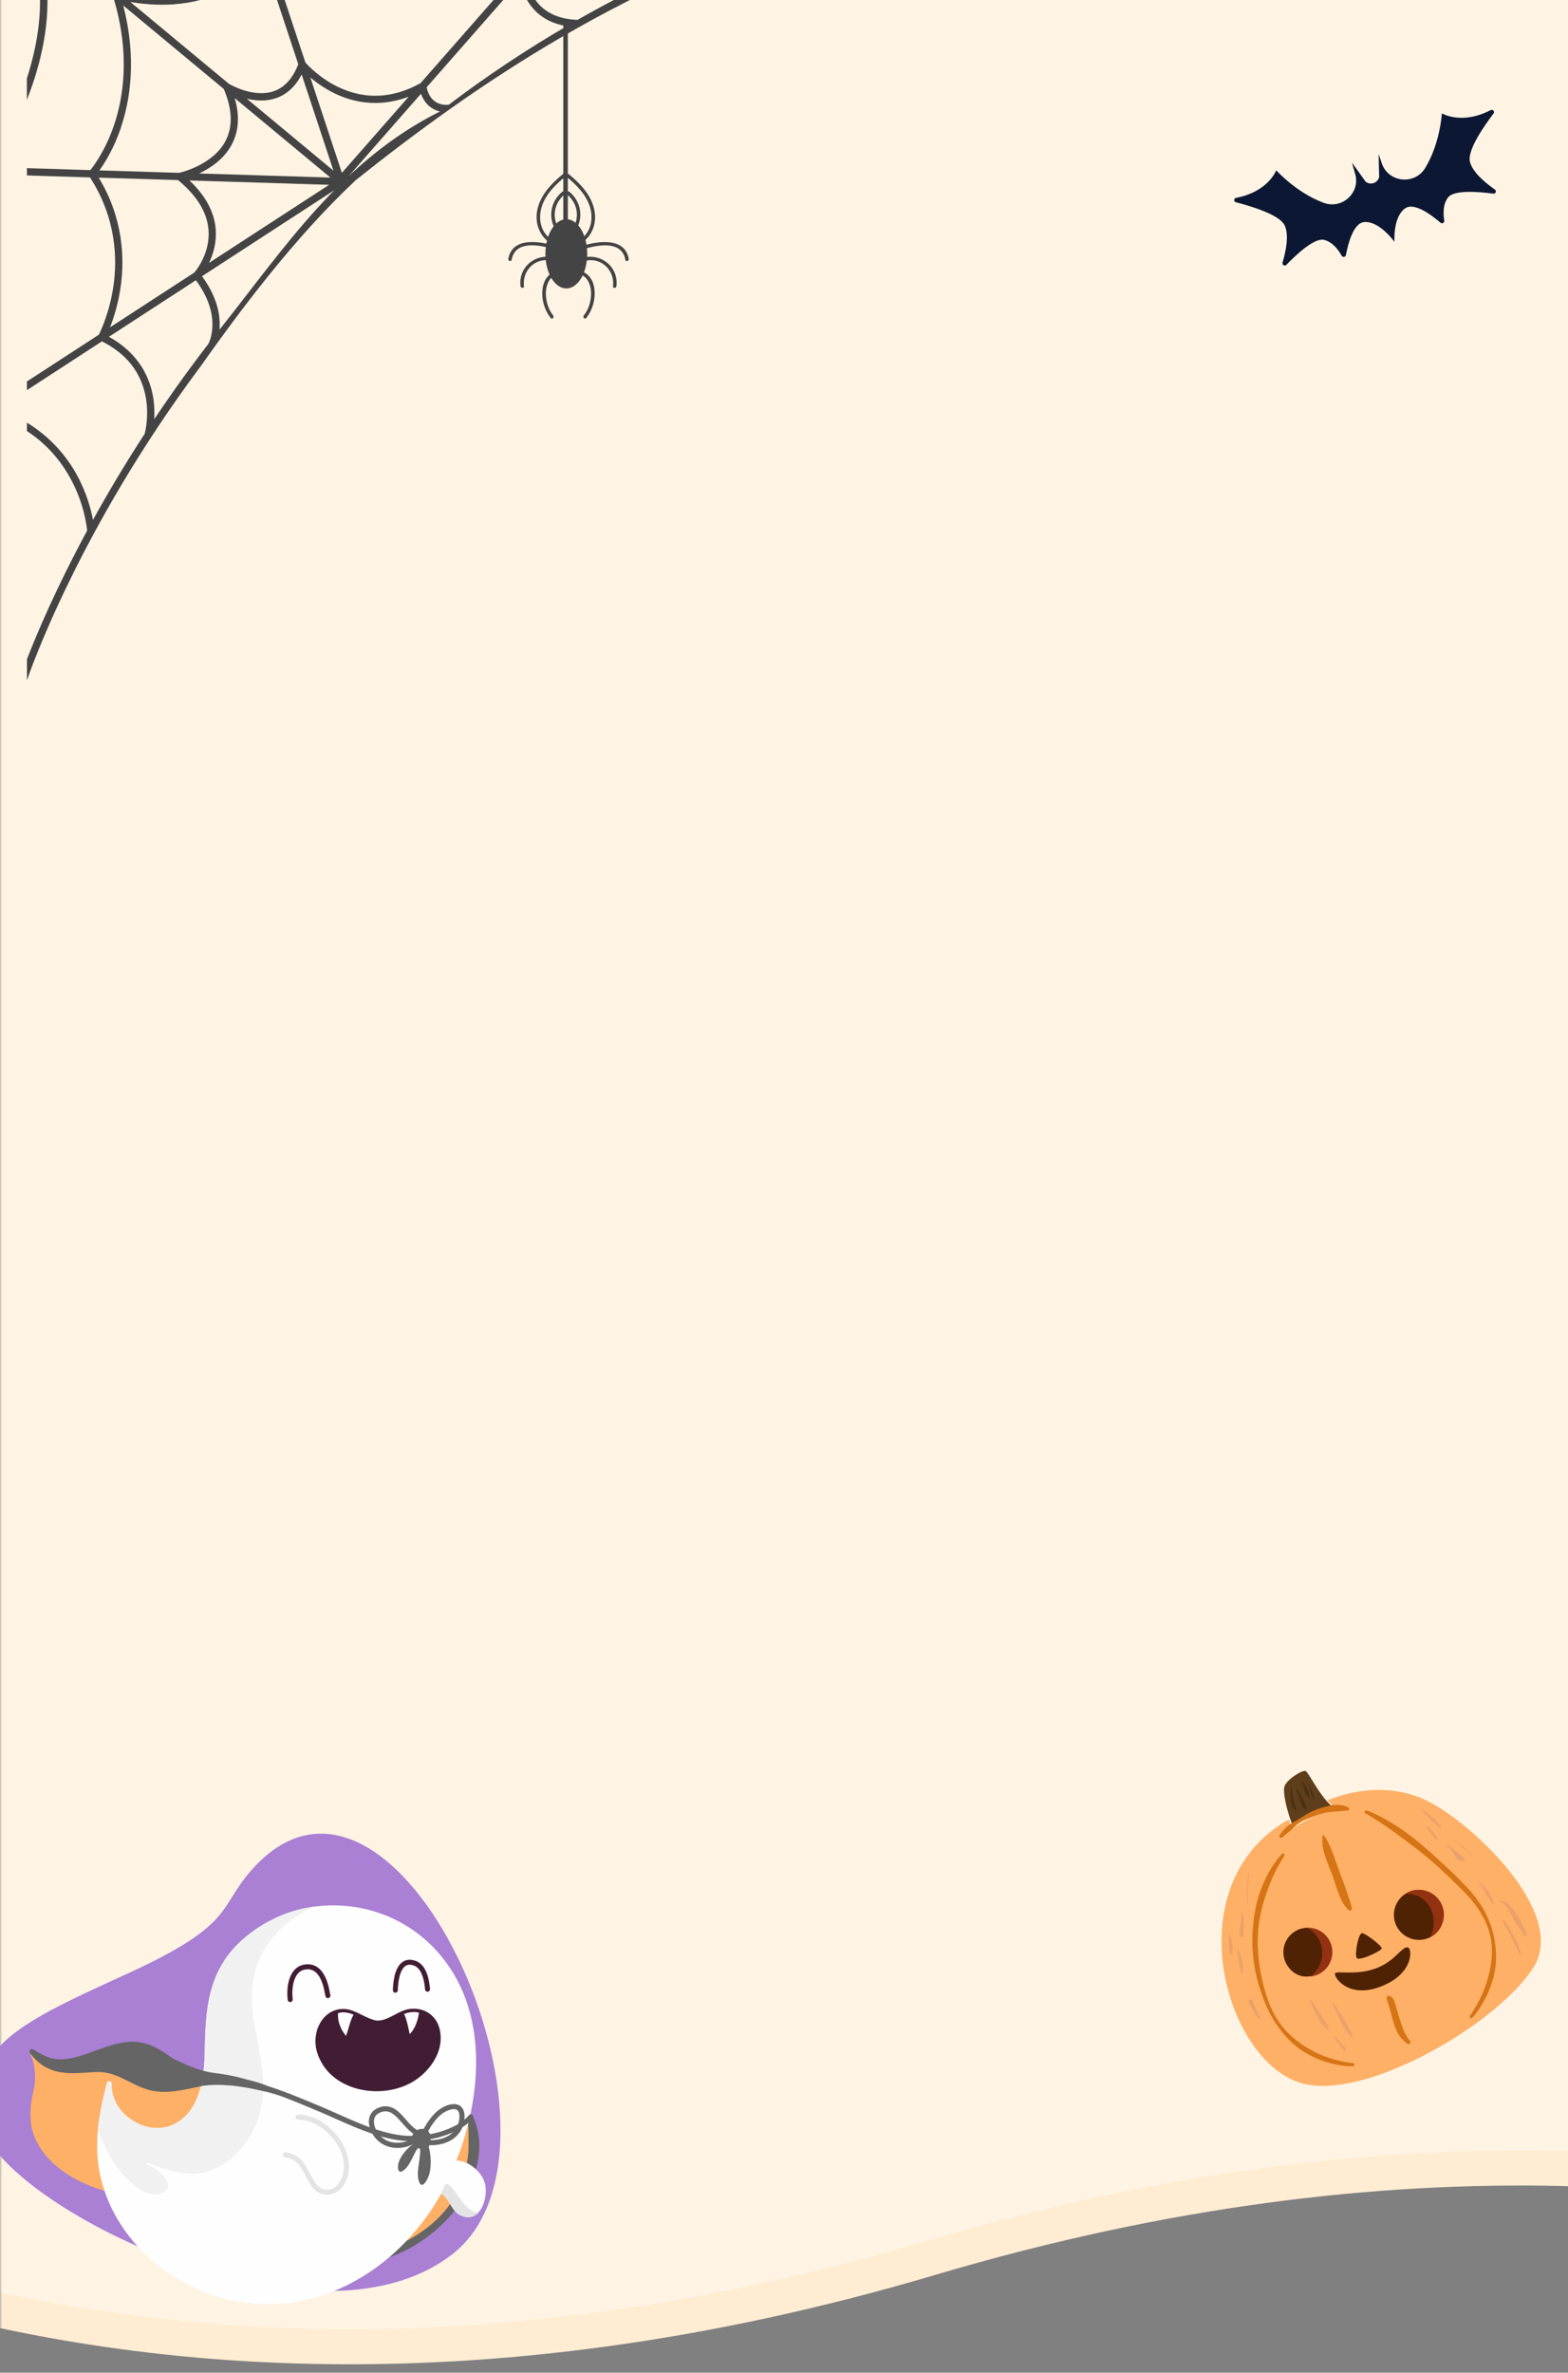 <svg width="357" height="540" viewBox="0 0 357 540" fill="none" xmlns="http://www.w3.org/2000/svg">
<rect x="0" y="0" width="357" height="540" fill="#808080" stroke="none"/>
<g clip-path="url(#clip0_301_1313)">
<g clip-path="url(#clip1_301_1313)">
<mask id="mask0_301_1313" style="mask-type:alpha" maskUnits="userSpaceOnUse" x="0" y="-30" width="414" height="644">
<rect y="-30" width="414" height="644" fill="#D9D9D9"/>
</mask>
<g mask="url(#mask0_301_1313)">
<path d="M542 550.815C538.244 548.068 532.907 544.398 526.031 540.237C511.246 531.289 489.333 520.063 460.703 510.844C403.4 492.392 319.325 482.03 211.863 513.89C106.052 545.261 23.626 535.056 -32.255 517.133C-60.216 508.165 -81.565 497.252 -95.894 488.607C-103.057 484.285 -108.464 480.531 -112.062 477.873C-113.798 476.591 -115.113 475.564 -116 474.851V-26H542V550.815Z" fill="#FFF4E4" stroke="#FEEDD3" stroke-width="8"/>
</g>
<g clip-path="url(#clip2_301_1313)">
<path d="M56.833 426.096C49.762 434.38 53.138 438.148 29.061 449.154C4.98 460.166 -8.45 466.016 -4.106 483.66C0.383 501.893 71.611 537.852 103.204 512.863C134.797 487.874 89.874 387.38 56.833 426.096Z" fill="#A980D3"/>
<path d="M46.568 472.753C46.271 472.638 45.952 472.538 45.587 472.452C44.861 472.274 44.093 472.223 43.358 472.169L43.016 472.148C42.607 472.116 42.204 472.087 41.8 472.042C41.336 471.989 40.873 471.889 40.427 471.788C39.474 471.577 38.54 471.319 37.818 471.11C37.304 470.959 36.79 470.807 36.278 470.648C34.725 470.181 33.124 469.695 31.506 469.354C30.578 469.162 29.585 469.015 28.567 468.931C27.772 468.869 26.906 468.844 25.858 468.859C24.321 468.884 22.767 469.013 21.261 469.145C19.433 469.303 17.542 469.461 15.677 469.429C14.888 469.41 14.116 469.349 13.367 469.25C12.565 469.145 11.756 468.975 10.945 468.748C10.482 468.608 10.031 468.457 9.602 468.291C9.485 468.245 9.367 468.2 9.25 468.154C9.104 468.098 8.941 468.13 8.83 468.23C8.572 467.748 8.25 467.265 7.869 466.791C7.82 466.733 7.766 466.688 7.697 466.661C7.572 466.613 7.43 466.629 7.328 466.709C7.247 466.773 7.193 466.872 7.176 466.976C7.16 467.081 7.185 467.179 7.252 467.253C7.596 467.68 7.881 468.093 8.124 468.513C8.124 468.513 8.143 468.545 8.15 468.547L8.173 468.572C8.451 469.126 8.678 469.691 8.82 470.247C8.978 470.905 9.042 471.582 9.032 472.326C8.969 473.781 8.594 475.179 8.185 476.604L8.089 476.933C7.706 478.288 7.308 479.685 7.138 481.107C7.046 481.899 7.031 482.696 7.107 483.465C7.181 484.218 7.361 485.004 7.645 485.79C7.993 486.761 8.472 487.742 9.071 488.698C10.166 490.451 11.69 492.101 13.602 493.59C15.382 494.972 17.465 496.186 19.812 497.191C20.152 497.339 20.495 497.48 20.841 497.614C22.784 498.368 24.862 498.959 27.021 499.382C29.488 499.854 32.02 500.072 34.538 500.022C37.025 499.968 39.425 499.626 41.675 498.995C43.943 498.355 45.987 497.413 47.74 496.176C48.606 495.565 49.425 494.848 50.165 494.045C50.876 493.279 51.513 492.396 52.058 491.422C52.58 490.487 53.011 489.437 53.333 488.297C53.486 487.759 53.611 487.171 53.716 486.552C53.836 485.811 53.899 485.135 53.909 484.494C54.002 480.131 51.639 475.802 48.025 473.716C48.016 473.617 47.961 473.532 47.886 473.479C47.554 473.247 47.202 473.047 46.83 472.879C46.733 472.841 46.646 472.799 46.556 472.764" fill="#FFB067"/>
<path d="M7.221 466.636C7.125 466.638 7.029 466.68 6.962 466.75C6.892 466.827 6.855 466.923 6.855 467.027C6.861 467.133 6.912 467.208 6.969 467.286C6.991 467.31 7.014 467.335 7.029 467.357L7.036 467.359C7.036 467.359 7.074 467.406 7.089 467.428C7.078 467.416 7.067 467.403 7.055 467.391C7.346 467.75 7.585 468.137 7.788 468.558C8.017 469.076 8.174 469.615 8.269 470.169C8.413 471.092 8.394 472.023 8.311 472.954L8.318 472.853C8.121 474.901 7.579 476.894 7.239 478.918C7.083 479.876 6.98 480.839 7.025 481.811C7.054 482.474 7.156 483.134 7.32 483.779C7.482 484.406 7.742 485.008 8.101 485.538C8.217 485.71 8.44 485.772 8.626 485.662C8.796 485.552 8.856 485.313 8.747 485.144C8.605 484.937 8.481 484.722 8.373 484.489C8.381 484.509 8.389 484.528 8.398 484.547C8.385 484.518 8.377 484.499 8.364 484.47C8.364 484.47 8.364 484.47 8.36 484.461C8.147 483.964 8.002 483.455 7.906 482.924C7.763 482.041 7.742 481.15 7.815 480.264C7.933 479.14 8.162 478.035 8.392 476.931C8.638 475.722 8.888 474.522 9.03 473.296C9.095 472.717 9.133 472.127 9.135 471.547C9.136 470.95 9.075 470.37 8.969 469.78C8.868 469.24 8.699 468.712 8.462 468.215C8.211 467.672 7.883 467.187 7.493 466.733C7.467 466.699 7.421 466.674 7.38 466.657C7.324 466.636 7.271 466.631 7.214 466.633M8.257 470.077C8.257 470.077 8.266 470.136 8.272 470.162C8.266 470.136 8.261 470.11 8.257 470.077ZM7.895 482.848C7.895 482.848 7.901 482.874 7.898 482.881C7.901 482.874 7.892 482.855 7.895 482.848ZM8.367 484.463C8.367 484.463 8.371 484.473 8.375 484.482L8.367 484.463ZM7.062 467.394C7.062 467.394 7.047 467.372 7.04 467.369C7.054 467.374 7.055 467.391 7.067 467.403" fill="#FFB067"/>
<path d="M8.306 468.536C8.105 468.602 7.992 468.812 8.057 469.013C8.337 469.893 8.609 470.77 8.788 471.683C8.891 472.279 8.937 472.878 8.904 473.478C8.889 473.679 9.109 473.852 9.297 473.837C9.394 473.835 9.49 473.793 9.559 473.716C9.638 473.635 9.656 473.547 9.664 473.446C9.746 471.839 9.261 470.299 8.789 468.787C8.755 468.671 8.667 468.589 8.557 468.546C8.481 468.516 8.396 468.508 8.313 468.539" fill="#FFB067"/>
<path d="M6.908 466.642C6.824 466.696 6.758 466.783 6.737 466.878C6.714 466.98 6.742 467.071 6.785 467.167C6.887 467.373 6.99 467.58 7.09 467.794C7.65 469.038 8.048 470.33 8.294 471.666C8.395 472.246 8.456 472.827 8.498 473.416C8.514 473.621 8.687 473.791 8.892 473.775C9.094 473.766 9.267 473.587 9.251 473.382C9.108 471.083 8.482 468.819 7.424 466.77C7.387 466.7 7.326 466.653 7.25 466.623C7.139 466.58 7 466.59 6.896 466.653" fill="#FFB067"/>
<path d="M7.292 466.822C7.19 466.799 7.088 466.815 7.003 466.869C6.918 466.924 6.856 467.003 6.832 467.105C6.808 467.208 6.837 467.298 6.879 467.394C6.909 467.461 6.941 467.522 6.971 467.589C6.962 467.57 6.954 467.55 6.945 467.531C7.333 468.398 7.611 469.301 7.789 470.237C8.116 472.186 7.985 474.164 7.816 476.119C7.811 476.213 7.872 476.323 7.937 476.381C8.013 476.45 8.11 476.488 8.214 476.488C8.31 476.486 8.406 476.443 8.473 476.374C8.552 476.293 8.57 476.205 8.58 476.097C8.721 474.544 8.828 472.995 8.706 471.444C8.65 470.706 8.535 469.977 8.358 469.264C8.168 468.483 7.877 467.734 7.529 467.01C7.493 466.94 7.418 466.887 7.349 466.86C7.328 466.852 7.314 466.847 7.293 466.839M7.789 470.197C7.789 470.197 7.795 470.223 7.792 470.23C7.795 470.223 7.786 470.204 7.789 470.197ZM6.995 467.63C6.995 467.63 6.986 467.611 6.982 467.601C6.986 467.611 6.99 467.62 6.995 467.63Z" fill="#FFB067"/>
<path d="M8.35 470.741C8.253 470.743 8.157 470.786 8.088 470.862C8.021 470.932 7.971 471.04 7.981 471.139C8.097 471.884 8.094 472.631 8.032 473.386L8.039 473.286C7.929 474.452 7.667 475.6 7.428 476.748C7.195 477.883 7.004 479.034 7.013 480.199C7.013 480.406 7.204 480.568 7.407 480.559C7.619 480.545 7.775 480.367 7.769 480.158C7.77 479.785 7.786 479.417 7.82 479.04L7.813 479.141C8.074 476.458 9.15 473.828 8.734 471.105C8.718 471.003 8.696 470.915 8.62 470.846C8.586 470.809 8.54 470.783 8.492 470.764C8.444 470.746 8.392 470.734 8.343 470.738" fill="#FFB067"/>
<path d="M7.838 477.949C7.736 477.926 7.634 477.942 7.549 477.996C7.462 478.058 7.416 478.136 7.378 478.232C6.908 479.649 6.818 481.174 7.069 482.639C7.085 482.741 7.11 482.822 7.184 482.899C7.26 482.968 7.364 483.008 7.46 483.006C7.557 483.003 7.655 482.954 7.722 482.885C7.789 482.815 7.841 482.7 7.829 482.608C7.696 481.824 7.661 481.031 7.723 480.236L7.716 480.336C7.78 479.677 7.91 479.035 8.124 478.402C8.186 478.22 8.055 478.025 7.889 477.961C7.875 477.956 7.861 477.95 7.847 477.945" fill="#FFB067"/>
<path d="M7.764 478.613C7.559 478.565 7.365 478.697 7.311 478.898C6.799 480.752 6.956 482.707 7.324 484.568C7.343 484.663 7.43 484.744 7.508 484.79C7.599 484.842 7.707 484.852 7.8 484.816C7.891 484.788 7.971 484.724 8.023 484.632C8.077 484.534 8.072 484.444 8.049 484.34C8.018 484.193 7.995 484.048 7.968 483.911C7.968 483.911 7.971 483.904 7.967 483.894C7.961 483.868 7.955 483.842 7.949 483.816C7.947 483.823 7.958 483.835 7.953 483.849C7.77 482.72 7.679 481.579 7.786 480.443C7.841 479.971 7.922 479.517 8.049 479.066C8.096 478.885 7.988 478.692 7.815 478.624C7.801 478.619 7.78 478.611 7.766 478.606M7.967 483.894C7.967 483.894 7.967 483.894 7.964 483.901C7.963 483.885 7.954 483.866 7.953 483.849C7.954 483.866 7.956 483.882 7.96 483.892" fill="#FFB067"/>
<path d="M7.725 480.332C7.514 480.282 7.334 480.419 7.272 480.618C6.918 481.777 6.99 483.007 7.28 484.169C7.329 484.371 7.565 484.479 7.749 484.415C7.956 484.352 8.047 484.14 7.998 483.938C7.95 483.753 7.912 483.563 7.875 483.373C7.79 482.832 7.765 482.281 7.803 481.731C7.843 481.404 7.907 481.095 8.004 480.782C8.057 480.604 7.935 480.406 7.769 480.341C7.756 480.336 7.742 480.331 7.721 480.322M7.864 483.298C7.864 483.298 7.871 483.34 7.877 483.366C7.871 483.34 7.87 483.324 7.864 483.298ZM7.877 483.366C7.877 483.366 7.879 483.383 7.883 483.393C7.886 483.386 7.881 483.376 7.877 483.366Z" fill="#FFB067"/>
<path d="M107.443 481.459C107.346 481.421 107.242 481.421 107.146 481.463C107.002 481.527 106.916 481.668 106.92 481.821C106.896 481.843 106.882 481.878 106.869 481.913C106.56 482.668 106.189 483.439 105.777 484.194C104.044 487.269 101.627 489.952 99.267 492.386C98.711 492.958 98.2 493.476 97.686 494C95.363 496.361 92.96 498.803 90.998 501.543C89.956 503 89.109 504.485 88.49 505.94C88.172 506.676 87.916 507.42 87.718 508.155C87.485 509.003 87.366 509.76 87.336 510.473C87.316 510.998 87.365 511.486 87.468 511.94C87.571 512.37 87.74 512.777 87.973 513.138L87.571 513.253L87.5 513.273C86.65 513.516 85.759 513.72 84.868 513.883C84.662 513.923 84.514 514.12 84.546 514.323C84.566 514.458 84.663 514.576 84.795 514.627C84.857 514.651 84.925 514.661 84.993 514.648C86.946 514.291 88.874 513.71 90.729 512.926C92.45 512.201 94.201 511.234 95.937 510.061C97.507 509.007 99.084 507.733 100.623 506.285C101.851 505.13 102.998 503.833 104.036 502.43C105.073 501.026 105.993 499.497 106.777 497.884C107.565 496.264 108.169 494.581 108.57 492.891C108.771 492.046 108.925 491.175 109.021 490.313C109.105 489.502 109.138 488.656 109.111 487.722C109.058 485.992 108.713 484.275 108.093 482.634C107.968 482.299 107.824 481.973 107.673 481.644C107.631 481.548 107.554 481.478 107.457 481.441" fill="#656565"/>
<path d="M105.754 484.193C104.033 487.257 101.606 489.944 99.251 492.387C98.81 492.845 98.393 493.264 97.986 493.679L97.672 493.995C95.339 496.36 92.946 498.797 90.982 501.544C89.934 503.015 89.09 504.494 88.463 505.946C88.152 506.668 87.895 507.412 87.689 508.167C87.462 509.042 87.336 509.796 87.314 510.488C87.298 511.023 87.345 511.518 87.453 511.958C87.47 512.036 87.49 512.108 87.51 512.179C89.897 511.338 92.209 510.278 94.379 508.971C95.419 508.34 96.434 507.652 97.395 506.895C98.355 506.145 99.265 505.337 100.112 504.464C100.112 504.464 100.11 504.471 100.1 504.475C100.817 503.735 101.493 502.955 102.108 502.128C102.726 501.293 103.287 500.421 103.791 499.511C104.255 498.664 104.662 497.78 105.003 496.878C105.419 495.806 105.756 494.711 106.031 493.593C106.028 493.6 106.023 493.613 106.02 493.62C106.405 492.012 106.637 490.367 106.682 488.714C106.692 488.296 106.696 487.876 106.684 487.457C106.675 487.152 106.673 486.849 106.671 486.546C106.674 485.942 106.694 485.337 106.674 484.733C106.669 484.747 106.677 484.766 106.679 484.782C106.657 484.122 106.601 483.464 106.447 482.815C106.234 483.282 106.001 483.74 105.749 484.183" fill="#FFB067"/>
<path d="M87.458 435.792C84.166 434.516 80.68 433.8 77.089 433.665C72.715 433.496 68.247 434.269 64.159 435.906C62.133 436.719 60.135 437.79 58.219 439.1C55.955 440.649 54 442.428 52.398 444.385C51.532 445.449 50.757 446.628 50.019 447.997C49.391 449.185 48.858 450.458 48.394 451.901C47.636 454.265 47.156 456.919 46.889 460.252C46.77 461.709 46.715 463.184 46.684 464.166C46.663 464.755 46.655 465.348 46.641 465.94L46.635 466.12L46.634 466.287L46.624 466.681C46.612 467.122 46.603 467.556 46.584 467.994C46.487 470.582 46.224 472.779 45.765 474.701C45.373 476.307 44.863 477.685 44.202 478.916C43.68 479.852 43.074 480.698 42.388 481.419C41.715 482.089 41.07 482.602 40.349 483.047C39.974 483.275 39.625 483.458 39.279 483.61C38.941 483.765 38.575 483.886 38.278 483.978C37.589 484.172 36.861 484.287 36.098 484.326C35.179 484.336 34.331 484.245 33.502 484.043C33.059 483.935 32.606 483.791 32.149 483.614C31.665 483.426 31.206 483.216 30.794 482.985C29.932 482.5 29.127 481.909 28.404 481.231C27.738 480.567 27.158 479.848 26.683 479.083C26.277 478.385 25.964 477.675 25.733 476.917C25.537 476.213 25.423 475.5 25.391 474.804C25.38 474.585 25.383 474.371 25.394 474.16C25.403 473.973 25.303 473.799 25.137 473.735C25.102 473.721 25.075 473.71 25.025 473.715C24.998 473.704 24.955 473.712 24.905 473.716C24.816 473.682 24.709 473.688 24.616 473.724C24.53 473.762 24.425 473.848 24.394 473.948C23.772 476.332 22.998 479.476 22.536 482.678C22.096 485.762 22.003 488.709 22.252 491.431C22.67 495.913 24.127 500.464 26.474 504.588C28.69 508.495 31.681 512.025 35.359 515.075C38.735 517.879 42.558 520.125 46.721 521.74C46.949 521.828 47.177 521.917 47.415 522.001C51.815 523.62 56.436 524.425 61.138 524.403C63.353 524.395 65.603 524.193 67.844 523.79C69.945 523.419 72.11 522.842 74.274 522.082C78.335 520.658 82.291 518.54 86.033 515.783C89.576 513.171 92.836 509.996 95.722 506.35C97.092 504.622 98.4 502.726 99.615 500.699C99.897 500.22 100.181 499.733 100.454 499.235C100.738 499.424 101.003 499.623 101.241 499.85C101.677 500.306 102.019 500.82 102.291 501.268L102.449 501.536L102.504 501.621L102.552 501.703C102.777 502.085 103.017 502.472 103.298 502.835C103.72 503.389 104.206 503.816 104.753 504.108C104.9 504.181 105.047 504.254 105.199 504.313C105.69 504.503 106.195 504.596 106.689 504.572C106.955 504.564 107.227 504.519 107.509 504.429C107.762 504.352 108.016 504.228 108.293 504.049C108.717 503.776 109.111 503.355 109.475 502.805C109.788 502.305 110.051 501.731 110.239 501.08C110.612 499.832 110.7 498.538 110.497 497.338C110.384 496.665 110.114 495.988 109.705 495.32C109.23 494.555 108.608 493.86 107.841 493.253C107.254 492.778 106.602 492.406 105.911 492.138C105.731 492.068 105.541 492.003 105.356 491.947C104.886 491.804 104.399 491.727 103.912 491.713C105.091 488.773 106.072 485.629 106.831 482.399C107.871 477.973 108.399 473.556 108.402 469.261C108.398 467.056 108.249 464.874 107.953 462.786C107.661 460.708 107.19 458.6 106.545 456.528C105.234 452.32 103.179 448.508 100.449 445.19C99.041 443.466 97.401 441.868 95.59 440.425C93.868 439.058 91.942 437.849 89.871 436.831C89.026 436.424 88.213 436.061 87.445 435.763" fill="#FEFEFE"/>
<path d="M64.157 435.89C62.122 436.707 60.121 437.785 58.215 439.09C55.954 440.632 53.999 442.412 52.391 444.382C51.531 445.432 50.752 446.618 50.009 448.001C49.369 449.201 48.843 450.476 48.384 451.905C47.627 454.269 47.146 456.923 46.887 460.259C46.767 461.716 46.712 463.191 46.681 464.173C46.66 464.762 46.653 465.355 46.638 465.946L46.632 466.127L46.631 466.294L46.621 466.688C46.612 467.122 46.6 467.563 46.581 468.001C46.485 470.589 46.217 472.776 45.763 474.708C45.373 476.307 44.86 477.692 44.2 478.923C43.69 479.847 43.079 480.684 42.388 481.419C41.705 482.093 41.061 482.607 40.352 483.04C39.958 483.277 39.608 483.46 39.282 483.603C39.001 483.733 38.669 483.851 38.28 483.971C37.592 484.165 36.854 484.285 36.101 484.319C35.182 484.329 34.337 484.231 33.515 484.032C33.085 483.929 32.632 483.785 32.155 483.6C31.643 483.402 31.19 483.194 30.806 482.974C29.956 482.501 29.151 481.91 28.413 481.226C27.748 480.563 27.167 479.844 26.699 479.082C26.294 478.384 25.98 477.674 25.749 476.916C25.557 476.221 25.441 475.515 25.407 474.802C25.397 474.583 25.4 474.37 25.41 474.159C25.418 473.955 25.308 473.785 25.142 473.721C25.108 473.707 25.078 473.704 25.021 473.706C24.993 473.695 24.953 473.695 24.901 473.707C24.811 473.672 24.705 473.679 24.609 473.721C24.523 473.759 24.418 473.846 24.382 473.959C23.76 476.343 22.983 479.495 22.524 482.69C22.44 483.294 22.367 483.894 22.303 484.49C22.639 485.551 23.014 486.595 23.453 487.617C23.981 488.84 24.582 490.019 25.269 491.161C26.381 492.992 27.704 494.707 29.248 496.205L29.212 496.175C30.139 497.067 31.142 497.886 32.264 498.52L32.25 498.514C32.25 498.514 32.278 498.525 32.292 498.531C32.292 498.531 32.278 498.525 32.271 498.523C32.285 498.528 32.292 498.531 32.299 498.533C32.594 498.695 32.888 498.841 33.196 498.969C33.5 499.087 33.81 499.191 34.125 499.281C34.364 499.342 34.608 499.389 34.854 499.413C35.062 499.43 35.273 499.44 35.482 499.434C35.651 499.428 35.816 499.412 35.98 499.38C36.151 499.351 36.324 499.314 36.495 499.262C36.81 499.169 37.121 499.043 37.406 498.883C37.573 498.781 37.726 498.673 37.867 498.536C37.867 498.536 37.864 498.543 37.854 498.548C37.961 498.438 38.053 498.322 38.12 498.189C38.165 498.095 38.2 498.005 38.23 497.906C38.261 497.766 38.272 497.635 38.279 497.495C38.268 497.316 38.235 497.136 38.191 496.96C38.191 496.96 38.191 496.96 38.194 496.953C38.194 496.953 38.19 496.943 38.186 496.934C38.186 496.934 38.186 496.934 38.193 496.936C38.193 496.936 38.188 496.927 38.184 496.917C38.087 496.633 37.959 496.369 37.812 496.113C37.474 495.568 37.049 495.085 36.594 494.638L36.63 494.668C35.948 494.006 35.18 493.421 34.347 492.963C34.347 492.963 34.334 492.958 34.327 492.955C34.13 492.847 33.928 492.753 33.714 492.67L33.568 492.613C33.471 492.576 33.421 492.461 33.458 492.364C33.496 492.267 33.611 492.216 33.708 492.254L33.881 492.321C35.741 493.042 37.609 493.743 39.557 494.219C39.543 494.214 39.522 494.206 39.505 494.208C40.276 494.395 41.053 494.545 41.845 494.637C42.592 494.72 43.339 494.764 44.097 494.739C44.097 494.739 44.09 494.736 44.08 494.741C44.614 494.717 45.157 494.673 45.685 494.583C46.187 494.499 46.683 494.389 47.176 494.246C48.358 493.885 49.482 493.367 50.541 492.727C51.197 492.329 51.829 491.89 52.423 491.404C52.992 490.941 53.526 490.448 54.046 489.926C54.046 489.926 54.044 489.933 54.034 489.937C54.034 489.937 54.039 489.923 54.056 489.921C54.703 489.258 55.309 488.538 55.847 487.784C56.381 487.044 56.866 486.286 57.304 485.485C57.298 485.499 57.293 485.512 57.278 485.53C57.75 484.663 58.176 483.77 58.523 482.855C58.861 481.983 59.136 481.088 59.354 480.178C59.349 480.192 59.343 480.205 59.342 480.229C59.581 479.223 59.757 478.194 59.837 477.167C59.923 476.126 59.945 475.084 59.92 474.041C59.92 474.041 59.922 474.057 59.928 474.06C59.865 471.927 59.579 469.811 59.215 467.713C58.857 465.641 58.421 463.586 58.053 461.518C57.745 459.728 57.48 457.931 57.379 456.118C57.286 454.307 57.338 452.49 57.65 450.701C57.985 448.771 58.574 446.883 59.427 445.113C59.868 444.202 60.368 443.322 60.946 442.488C61.547 441.616 62.209 440.79 62.932 440.013C64.388 438.453 66.034 437.063 67.838 435.917C69.084 435.127 70.394 434.434 71.758 433.872C69.158 434.217 66.592 434.884 64.154 435.857M47.196 494.254L47.177 494.263C47.177 494.263 47.194 494.261 47.196 494.254Z" fill="#F1F1F1"/>
<path d="M38.184 496.981L38.179 496.971L38.184 496.981Z" fill="#F1F1F1"/>
<path d="M101.737 497.012L101.717 497.003L101.634 497.011C101.634 497.011 101.559 497.062 101.522 497.095C101.416 497.205 101.328 497.33 101.261 497.439C101.015 497.869 100.814 498.348 100.653 498.763L100.535 499.067L100.419 499.364L100.382 499.461L100.461 499.38L100.515 499.282C100.811 499.524 101.053 499.721 101.246 499.9C101.689 500.358 102.036 500.898 102.288 501.314L102.447 501.583L102.502 501.668L102.552 501.743C102.769 502.106 103.017 502.512 103.302 502.885C103.728 503.448 104.222 503.878 104.762 504.167C104.909 504.24 105.056 504.313 105.208 504.372C105.706 504.565 106.214 504.65 106.715 504.63C106.978 504.629 107.25 504.583 107.548 504.492C107.784 504.416 108.037 504.299 108.332 504.112C108.533 503.983 108.731 503.821 108.917 503.63L108.91 503.627C108.84 503.601 108.773 503.59 108.708 503.573L108.531 503.536C108.334 503.492 108.142 503.433 107.955 503.361C107.609 503.227 107.275 503.041 106.978 502.823C106.659 502.58 106.413 502.373 106.2 502.163C105.671 501.64 105.22 501.059 104.697 500.355L104.644 500.287L104.499 500.087C104.32 499.851 104.151 499.61 103.981 499.369L103.9 499.25C103.727 499 103.553 498.75 103.37 498.504C103.157 498.214 102.981 498.011 102.814 497.827C102.658 497.655 102.486 497.501 102.306 497.351C102.188 497.266 102.116 497.206 102.031 497.157L101.948 497.125C101.884 497.084 101.82 497.044 101.744 497.014L101.737 497.012Z" fill="#E4E4E4"/>
<path d="M106.735 481.415C106.613 481.567 106.486 481.709 106.362 481.844C105.76 482.453 105.071 482.958 104.343 483.399C104.384 483.376 104.425 483.352 104.469 483.321C103.049 484.171 101.502 484.796 99.916 485.255C98.8 485.57 97.652 485.801 96.501 485.896C96.197 485.921 95.975 486.248 96.019 486.544C96.069 486.866 96.356 487.049 96.661 487.023C97.583 486.943 98.5 486.774 99.402 486.559C100.467 486.296 101.512 485.961 102.53 485.552C103.54 485.141 104.513 484.643 105.427 484.05C106.256 483.513 107.025 482.864 107.649 482.096C107.846 481.854 107.777 481.477 107.537 481.297C107.494 481.264 107.448 481.238 107.407 481.222C107.172 481.131 106.903 481.21 106.745 481.411" fill="#656565"/>
<path d="M95.371 486.062C95.295 486.032 95.218 486.026 95.135 486.034C94.158 486.132 93.146 486.138 92.032 486.056C89.628 485.832 87.043 485.195 83.886 484.043C83.845 484.026 83.81 484.013 83.775 484C83.485 483.887 83.192 483.781 82.908 483.671C80.937 482.907 78.99 482.041 77.109 481.208L76.978 481.157L76.643 480.995C75.509 480.492 74.376 479.989 73.228 479.504L72.385 479.153L72.233 479.094C70.231 478.246 68.15 477.375 66.089 476.576C64.166 475.831 62.432 475.214 60.795 474.698C60.622 474.631 60.452 474.557 60.272 474.487C59.988 474.377 59.705 474.267 59.406 474.176C58.762 473.95 58.039 473.741 57.142 473.512C56.916 473.457 56.684 473.398 56.457 473.35C55.892 473.186 55.324 473.03 54.753 472.88C53.429 472.542 52.056 472.264 50.686 472.043C50.348 471.992 50.01 471.94 49.67 471.895L49.17 471.829C48.941 471.804 48.722 471.775 48.496 471.742C47.81 471.644 47.11 471.5 46.417 471.318C45.556 471.096 44.68 470.812 43.737 470.454L43.522 470.371C42.644 470.03 41.812 469.652 41.036 469.295C40.551 469.067 40.076 468.835 39.594 468.601L39.287 468.45C38.751 468.067 38.209 467.682 37.651 467.314C36.675 466.673 35.783 466.16 34.929 465.758C34.686 465.647 34.442 465.537 34.186 465.438C33.626 465.22 33.026 465.043 32.404 464.905C29.543 464.281 26.635 465.031 24.169 465.849C23.313 466.13 22.466 466.446 21.615 466.752C20.427 467.19 19.225 467.623 18.026 467.986C16.457 468.443 15.148 468.66 13.897 468.684C13.171 468.689 12.413 468.593 11.711 468.433C11.377 468.351 11.047 468.239 10.722 468.113C10.327 467.96 9.951 467.782 9.596 467.589C8.908 467.25 8.373 466.947 7.918 466.644L7.68 466.519L7.442 466.395L7.302 466.365L7.163 466.335C7.068 466.354 6.995 466.397 6.937 466.446C6.685 466.643 6.64 467.007 6.838 467.275C7.8 468.547 8.868 469.55 10.006 470.246C10.501 470.549 11.021 470.807 11.554 471.013C12.204 471.265 12.929 471.467 13.709 471.61C15.064 471.849 16.407 471.853 17.656 471.812C18.378 471.798 19.099 471.743 19.825 471.698L20.529 471.645L20.725 471.634C21.215 471.601 21.648 471.57 22.09 471.559C23.073 471.55 24.046 471.665 24.988 471.903C25.456 472.029 25.921 472.185 26.391 472.367C27.422 472.767 28.408 473.261 29.359 473.741C29.705 473.915 30.051 474.089 30.4 474.256C31.221 474.662 31.861 474.942 32.462 475.175C32.746 475.285 33.039 475.391 33.338 475.483C34.163 475.755 35.056 475.934 35.977 476.021C37.508 476.177 39.178 476.077 41.387 475.692C42.502 475.504 43.622 475.262 44.702 475.021L44.823 474.996L45.127 474.931L46.238 474.693C47.041 474.591 47.901 474.527 48.778 474.501C49.406 474.482 50.087 474.492 50.809 474.517C51.367 474.575 51.923 474.599 52.478 474.623C52.948 474.663 53.413 474.715 53.875 474.775C54.929 474.929 55.985 475.1 57.025 475.289C58.549 475.585 60.042 475.942 61.31 476.242L61.442 476.27L61.511 476.297C61.88 476.392 62.239 476.491 62.6 476.607C63.382 476.847 64.14 477.109 64.852 477.385L64.956 477.426L65.447 477.616C67.48 478.404 69.439 479.22 70.74 479.764L71.479 480.074C72.218 480.385 72.956 480.695 73.693 481.012C74.38 481.311 75.058 481.614 75.739 481.91L76.24 482.136C78.01 482.926 80.188 483.897 82.297 484.715C84.143 485.431 85.821 485.986 87.438 486.414C90.331 487.178 92.855 487.441 95.149 487.209C95.489 487.174 95.731 486.918 95.714 486.593C95.709 486.36 95.548 486.138 95.334 486.055" fill="#656565"/>
<path d="M104.304 479.048C104.138 478.984 103.964 478.94 103.787 478.904C103.448 478.836 103.059 478.852 102.562 478.946C101.72 479.105 100.849 479.506 99.985 480.134C99.467 480.506 99.034 480.943 98.713 481.28C98.34 481.668 97.98 482.125 97.574 482.7C97.203 483.224 96.839 483.815 96.438 484.542C96.24 484.497 96 484.5 95.766 484.529C95.513 484.566 95.251 484.647 94.998 484.787L94.913 484.739C94.525 484.509 94.138 484.215 93.702 483.8C93.276 483.38 92.876 482.914 92.484 482.468C91.868 481.76 91.26 481.071 90.572 480.486C90.116 480.102 89.639 479.814 89.148 479.623C88.982 479.559 88.82 479.504 88.653 479.463C88.34 479.389 88.017 479.36 87.601 479.365C87.126 479.38 86.666 479.52 86.363 479.625C85.914 479.777 85.487 480.017 85.128 480.308C84.771 480.591 84.482 480.988 84.257 481.466C84.1 481.81 84.012 482.222 83.99 482.707C83.971 483.168 84.031 483.629 84.178 484.172C84.432 485.097 84.922 485.988 85.599 486.744C86.248 487.472 87.091 488.046 88.039 488.413C89.24 488.864 90.6 488.969 91.974 488.707C92.702 488.575 93.392 488.334 94.043 487.989C93.624 488.288 93.282 488.577 92.952 488.895C92.462 489.357 92.036 489.86 91.666 490.385C91.275 490.941 90.982 491.512 90.798 492.069C90.599 492.684 90.56 493.258 90.675 493.78C90.714 493.946 90.786 494.069 90.904 494.155C90.947 494.187 91.006 494.218 91.041 494.232C91.2 494.294 91.369 494.288 91.483 494.22C91.66 494.114 91.829 494.005 91.988 493.883C92.168 493.746 92.322 493.575 92.5 493.382C92.808 493.04 93.057 492.643 93.262 492.301C93.549 491.807 93.811 491.273 94.027 490.839C94.204 490.486 94.381 490.133 94.564 489.783C94.752 489.442 94.935 489.155 95.131 488.896L95.145 488.902C95.283 488.955 95.453 488.989 95.633 488.996C95.64 489.142 95.656 489.307 95.657 489.467L95.684 489.358L95.671 489.472C95.669 490.402 95.528 491.318 95.396 492.213C95.337 492.612 95.285 492.95 95.243 493.284C95.085 494.511 95.016 495.797 95.565 496.885C95.635 497.032 95.752 497.141 95.891 497.195C95.939 497.213 95.987 497.232 96.044 497.23C96.145 497.237 96.244 497.228 96.333 497.183C96.429 497.141 96.509 497.076 96.565 496.995C97.032 496.507 97.4 495.847 97.667 495.035C97.899 494.314 98.025 493.496 98.057 492.553C98.091 491.747 98.036 490.882 97.906 489.988C97.839 489.525 97.741 489.058 97.614 488.586C97.641 488.557 97.664 488.518 97.686 488.463L97.763 488.223C99.167 488.274 100.512 488.048 101.745 487.555C102.519 487.243 103.243 486.791 103.84 486.235C104.462 485.657 104.952 484.948 105.3 484.112C105.444 483.739 105.563 483.331 105.663 482.806C105.757 482.317 105.786 481.811 105.749 481.271C105.698 480.44 105.343 479.714 104.765 479.275C104.629 479.174 104.481 479.085 104.308 479.018M98.032 487.078C98.047 486.956 98.055 486.832 98.057 486.706C98.064 486.462 98.042 486.231 97.999 486.015C97.953 485.782 97.863 485.564 97.72 485.318C97.657 485.214 97.57 485.109 97.481 485.011C98.219 483.722 98.91 482.741 99.655 481.947C100.166 481.43 100.665 481.026 101.185 480.711C101.586 480.477 101.989 480.299 102.416 480.162C102.711 480.078 102.986 480.025 103.248 480.007C103.398 480.01 103.553 480.022 103.695 480.045C103.75 480.067 103.808 480.081 103.856 480.1C103.898 480.116 103.932 480.129 103.974 480.146C104.052 480.192 104.12 480.242 104.185 480.299C104.245 480.37 104.305 480.441 104.355 480.516C104.413 480.634 104.464 480.749 104.512 480.871C104.565 481.083 104.596 481.31 104.609 481.585C104.609 482.015 104.559 482.473 104.454 482.949C104.339 483.39 104.182 483.814 103.969 484.201C103.748 484.585 103.497 484.925 103.2 485.239C102.885 485.539 102.543 485.804 102.182 486.038C101.692 486.317 101.161 486.557 100.594 486.727C99.864 486.929 99.095 487.045 98.311 487.075L98.041 487.074L98.032 487.078ZM88.417 487.295C88.181 487.204 87.959 487.102 87.734 486.983C87.385 486.776 87.042 486.531 86.707 486.226C86.376 485.891 86.074 485.52 85.83 485.123C85.588 484.702 85.395 484.254 85.262 483.797C85.19 483.49 85.143 483.201 85.132 482.903C85.141 482.652 85.164 482.43 85.214 482.219C85.262 482.054 85.324 481.895 85.399 481.741C85.486 481.6 85.586 481.464 85.701 481.333C85.838 481.204 85.987 481.086 86.166 480.973C86.436 480.831 86.709 480.722 87 480.628C87.264 480.563 87.51 480.523 87.753 480.514C87.959 480.515 88.179 480.544 88.393 480.587C88.492 480.618 88.585 480.646 88.681 480.683C88.813 480.734 88.942 480.792 89.068 480.857C89.463 481.09 89.85 481.383 90.277 481.779L90.376 481.873C90.759 482.261 91.17 482.738 91.535 483.15C91.871 483.535 92.215 483.923 92.572 484.292C93.134 484.876 93.619 485.287 94.097 485.592C94.048 485.636 94.012 485.71 93.975 485.783C93.792 486.134 93.778 486.518 93.796 486.78C93.27 487.069 92.766 487.279 92.238 487.432C91.701 487.566 91.145 487.645 90.578 487.672C90.038 487.669 89.526 487.614 89.008 487.493C88.807 487.438 88.603 487.368 88.41 487.292" fill="#656565"/>
<path d="M96.486 457.583C96.251 457.492 96.003 457.412 95.757 457.349C95.013 457.155 94.212 457.107 93.371 457.203C92.741 457.269 92.067 457.469 91.258 457.831C90.766 458.054 90.277 458.31 89.807 458.557C89.017 458.975 88.198 459.405 87.323 459.671C86.904 459.787 86.507 459.847 86.125 459.866C86.012 459.87 85.898 459.858 85.788 459.855C85.599 459.829 85.415 459.79 85.231 459.75C84.921 459.67 84.611 459.566 84.279 459.437C83.643 459.19 83.017 458.876 82.416 458.579C81.794 458.274 81.161 457.957 80.518 457.708C80.38 457.654 80.249 457.603 80.108 457.557C79.698 457.422 79.269 457.319 78.833 457.253C78.448 457.199 78.018 457.2 77.499 457.245C76.78 457.316 76.038 457.546 75.363 457.913C74.758 458.243 74.213 458.684 73.691 459.269C73.254 459.76 72.86 460.387 72.529 461.118C72.245 461.747 72.037 462.47 71.915 463.274C71.803 463.994 71.788 464.752 71.872 465.541C71.94 466.227 72.12 466.933 72.429 467.777C72.687 468.466 73.027 469.147 73.472 469.868C74.23 471.093 75.262 472.186 76.543 473.128C77.48 473.81 78.544 474.389 79.713 474.842C79.996 474.952 80.283 475.055 80.565 475.149C81.987 475.605 83.515 475.871 85.099 475.929C88.252 476.046 91.378 475.309 93.899 473.836C95.368 472.981 96.689 471.831 97.84 470.4C98.455 469.636 98.991 468.786 99.418 467.87C99.829 466.995 100.117 466.048 100.256 465.052C100.374 464.215 100.368 463.329 100.222 462.413C100.083 461.54 99.811 460.742 99.407 460.061C99.03 459.413 98.523 458.835 97.909 458.366C97.492 458.045 97.017 457.773 96.491 457.569M94.051 457.912C94.514 457.909 94.951 457.951 95.393 458.042C95.346 458.39 95.285 458.772 95.187 459.188C94.957 460.109 94.66 460.917 94.268 461.64C93.987 462.119 93.73 462.473 93.448 462.77L93.286 462.922C93.174 462.472 93.074 462.012 92.974 461.552C92.739 460.474 92.495 459.361 91.987 458.353C92.183 458.278 92.393 458.208 92.6 458.145C93.074 458.011 93.547 457.939 94.055 457.922L94.051 457.912ZM78.009 457.984C78.458 457.975 78.906 458.029 79.379 458.141C79.676 458.217 79.986 458.321 80.325 458.452L80.498 458.519C80.313 458.853 80.14 459.216 79.991 459.58C79.793 460.092 79.629 460.617 79.499 461.076L79.361 461.555C79.186 462.148 79.004 462.761 78.776 463.349C78.489 462.983 78.235 462.63 78.011 462.265C77.675 461.697 77.408 461.092 77.217 460.477C77.059 459.939 76.967 459.378 76.943 458.804C76.943 458.804 76.945 458.797 76.948 458.79C76.946 458.59 76.947 458.383 76.961 458.182C77.315 458.049 77.66 458 78.016 457.986" fill="#411D33"/>
<path d="M71.199 447.212C70.31 446.939 69.325 447.019 68.459 447.343C67.787 447.6 67.216 448.086 66.776 448.648C66.553 448.935 66.371 449.262 66.211 449.59C66.042 449.946 65.916 450.311 65.802 450.688C65.391 452.136 65.34 453.684 65.51 455.174C65.542 455.48 65.865 455.693 66.161 455.649C66.483 455.599 66.668 455.305 66.636 454.998C66.597 454.648 66.574 454.297 66.561 453.942C66.548 453.03 66.623 452.12 66.832 451.231C66.958 450.763 67.118 450.308 67.334 449.874C67.506 449.575 67.706 449.286 67.941 449.028C68.109 448.862 68.292 448.718 68.493 448.589C68.696 448.477 68.907 448.384 69.124 448.317C69.407 448.244 69.686 448.201 69.978 448.187C70.241 448.185 70.5 448.214 70.756 448.273C70.975 448.343 71.19 448.426 71.399 448.523C71.618 448.656 71.826 448.816 72.015 448.985C72.288 449.266 72.52 449.57 72.727 449.897C73.085 450.513 73.347 451.172 73.561 451.851C73.792 452.649 73.919 453.47 74.092 454.277C74.157 454.581 74.424 454.796 74.746 454.745C75.044 454.694 75.279 454.395 75.221 454.094C75.113 453.551 75.019 453.014 74.902 452.475C74.799 452.022 74.673 451.567 74.525 451.128C74.245 450.271 73.848 449.449 73.31 448.723C72.838 448.094 72.203 447.578 71.463 447.291C71.38 447.259 71.29 447.224 71.204 447.198M67.919 449.043C67.919 449.043 67.88 449.084 67.865 449.102C67.88 449.084 67.904 449.061 67.919 449.043ZM66.832 451.231C66.816 451.273 66.807 451.317 66.798 451.361C66.814 451.319 66.823 451.275 66.832 451.231Z" fill="#411D33"/>
<path d="M94.606 446.265C93.957 446.03 93.222 445.935 92.549 446.112C92.23 446.195 91.966 446.323 91.692 446.496C91.428 446.664 91.206 446.888 91.004 447.12C90.803 447.352 90.645 447.617 90.5 447.887C90.35 448.171 90.219 448.47 90.11 448.77C89.88 449.405 89.74 450.074 89.636 450.75C89.54 451.349 89.484 451.964 89.455 452.573C89.445 452.681 89.445 452.784 89.442 452.894C89.434 453.202 89.627 453.483 89.95 453.513C90.239 453.546 90.56 453.312 90.568 453.005C90.605 451.945 90.712 450.889 90.962 449.856L90.922 450C91.057 449.447 91.24 448.914 91.495 448.4C91.629 448.158 91.79 447.926 91.976 447.712C92.102 447.593 92.232 447.485 92.372 447.388C92.493 447.323 92.62 447.261 92.756 447.219C92.899 447.179 93.05 447.158 93.196 447.151C93.41 447.154 93.632 447.176 93.846 447.22C94.099 447.286 94.35 447.375 94.582 447.497C94.776 447.612 94.962 447.748 95.126 447.899C95.343 448.118 95.526 448.364 95.69 448.619C95.941 449.058 96.132 449.53 96.287 450.012C96.56 450.929 96.695 451.873 96.781 452.821C96.806 453.125 97.144 453.343 97.435 453.289C97.757 453.239 97.933 452.949 97.903 452.636C97.83 451.82 97.714 451.011 97.52 450.219C97.418 449.806 97.292 449.391 97.135 448.996C96.972 448.575 96.758 448.182 96.516 447.802C96.075 447.113 95.418 446.572 94.657 446.277C94.636 446.269 94.615 446.261 94.595 446.253M95.077 447.84C95.077 447.84 95.095 447.855 95.106 447.867C95.092 447.862 95.088 447.852 95.077 447.84Z" fill="#411D33"/>
<path d="M67.899 481.264C67.742 481.259 67.602 481.292 67.477 481.387C67.36 481.484 67.292 481.617 67.269 481.759C67.236 482.049 67.46 482.374 67.774 482.385C68.49 482.408 69.201 482.501 69.893 482.666C70.628 482.863 71.338 483.146 72.011 483.503C72.942 484.015 73.794 484.648 74.575 485.364C75.405 486.156 76.139 487.053 76.75 488.022C77.255 488.854 77.668 489.738 77.949 490.674C78.162 491.417 78.29 492.175 78.319 492.942C78.322 492.935 78.32 492.919 78.316 492.909C78.31 492.923 78.315 492.932 78.316 492.949C78.317 492.989 78.32 493.022 78.323 493.055C78.32 493.022 78.321 492.998 78.318 492.965C78.317 493.562 78.256 494.151 78.127 494.729C77.983 495.286 77.786 495.814 77.527 496.318C77.332 496.656 77.112 496.977 76.847 497.272C76.609 497.514 76.343 497.729 76.057 497.912C75.801 498.06 75.532 498.178 75.251 498.268C75.011 498.334 74.767 498.367 74.515 498.38C74.278 498.376 74.047 498.358 73.812 498.307C73.559 498.24 73.324 498.149 73.093 498.028C72.846 497.884 72.617 497.716 72.403 497.53C72.042 497.167 71.754 496.761 71.484 496.33C70.659 494.968 70.05 493.483 69.107 492.202C68.659 491.591 68.099 491.047 67.458 490.648C66.722 490.187 65.874 489.954 65.016 489.868C64.71 489.836 64.424 490.06 64.393 490.366C64.355 490.669 64.582 490.964 64.895 490.998C65.155 491.027 65.404 491.06 65.653 491.117C66.008 491.207 66.354 491.341 66.679 491.507C66.999 491.687 67.283 491.9 67.552 492.148C67.985 492.57 68.344 493.06 68.665 493.566C69.076 494.25 69.436 494.963 69.809 495.664C70.213 496.426 70.639 497.196 71.179 497.874C71.704 498.531 72.419 499.047 73.216 499.309C73.956 499.556 74.763 499.567 75.51 499.363C76.313 499.141 77.022 498.708 77.602 498.114C78.21 497.49 78.641 496.727 78.953 495.901C79.504 494.46 79.574 492.864 79.293 491.355C79.047 490.058 78.541 488.82 77.877 487.679C77.183 486.495 76.317 485.427 75.312 484.489C74.355 483.592 73.278 482.841 72.09 482.253C71.849 482.135 71.599 482.022 71.35 481.926C70.25 481.499 69.079 481.276 67.9 481.24M74.609 485.378C74.609 485.378 74.632 485.402 74.643 485.414C74.629 485.409 74.62 485.39 74.609 485.378ZM78.13 494.722C78.114 494.764 78.111 494.811 78.102 494.855C78.111 494.811 78.121 494.766 78.13 494.722ZM68.669 493.576C68.669 493.576 68.689 493.607 68.704 493.629C68.696 493.61 68.678 493.595 68.669 493.576ZM76.837 497.276C76.837 497.276 76.797 497.316 76.78 497.341C76.797 497.316 76.819 497.301 76.837 497.276ZM78.32 492.959L78.326 492.945C78.323 492.952 78.32 492.959 78.325 492.968" fill="#E4E4E4"/>
</g>
<path d="M294.091 414.888L294.443 415.363C295.497 414.566 296.907 413.679 298.698 412.906C300.705 412.042 302.406 411.713 303.687 411.628L303.622 411.396C302.928 410.873 302.258 410.164 301.62 409.38C299.485 406.746 297.792 403.269 297.254 403.056C296.551 402.783 292.82 405.003 292.41 406.703C292.093 408.031 292.881 411.287 293.569 413.424C293.761 414.023 293.94 414.533 294.091 414.888Z" fill="#5F3E1B"/>
<path d="M294.359 416.192L293.996 415.708C293.844 415.344 293.667 414.819 293.478 414.2L292.886 414.4C267.04 429.632 279.379 470.692 297.349 474.369C298.58 474.62 299.911 474.738 301.32 474.728C315.225 474.646 336.42 462.442 346.017 451.807C347.345 450.33 348.456 448.885 349.287 447.511C356.743 435.193 335.255 415.039 325.198 409.972C313.897 404.268 302.278 409.739 302.278 409.739C302.94 410.536 303.64 411.252 304.372 411.775L304.434 412.015C303.052 412.144 301.209 412.539 299.02 413.502C297.066 414.362 295.52 415.33 294.359 416.192Z" fill="#FFB067"/>
<path d="M310.895 412.729C310.895 412.729 311.711 413.163 313.105 414.048C313.808 414.471 314.626 415.047 315.578 415.672C316.05 415.999 316.542 416.349 317.07 416.712C317.588 417.089 318.134 417.484 318.701 417.9C319.828 418.737 321.05 419.645 322.333 420.629C323.609 421.616 324.926 422.689 326.26 423.838C327.571 425.008 328.922 426.231 330.248 427.519C330.929 428.148 331.578 428.813 332.24 429.47L333.235 430.46L334.19 431.472C335.445 432.835 336.554 434.298 337.442 435.882C338.35 437.454 338.981 439.143 339.344 440.843C339.698 442.541 339.746 444.245 339.593 445.83C339.433 447.418 339.136 448.908 338.749 450.255C338.376 451.612 337.912 452.826 337.437 453.869C336.98 454.928 336.506 455.818 336.085 456.543C335.675 457.27 335.322 457.82 335.07 458.194C334.824 458.564 334.687 458.753 334.687 458.753C334.561 458.919 334.595 459.144 334.759 459.261C334.909 459.368 335.128 459.335 335.255 459.203C335.255 459.203 335.437 459.013 335.73 458.649C336.02 458.279 336.431 457.738 336.912 457.012C337.383 456.284 337.918 455.375 338.452 454.297C338.973 453.211 339.479 451.947 339.897 450.531C340.295 449.109 340.584 447.531 340.621 445.853C340.662 444.181 340.51 442.418 340.12 440.657C339.747 438.895 339.109 437.133 338.258 435.445C337.403 433.766 336.295 432.166 335.056 430.709C334.743 430.35 334.457 430.008 334.106 429.644L333.117 428.635C332.454 427.961 331.815 427.282 331.133 426.636C329.809 425.321 328.458 424.082 327.145 422.879C326.479 422.291 325.824 421.706 325.186 421.136C324.532 420.584 323.898 420.037 323.272 419.503C322.017 418.461 320.787 417.507 319.616 416.687C318.448 415.857 317.323 415.163 316.327 414.554C315.325 413.95 314.414 413.487 313.661 413.102C312.148 412.361 311.203 412.054 311.203 412.054C311.007 411.989 310.794 412.095 310.721 412.289C310.66 412.46 310.732 412.646 310.885 412.727L310.895 412.729Z" fill="#D67516"/>
<path d="M291.857 421.962C291.857 421.962 291.131 422.667 290.15 424.083C289.671 424.797 289.087 425.673 288.545 426.743C288 427.806 287.409 429.03 286.93 430.417C285.935 433.187 285.313 436.574 285.156 440.198C285.078 442.01 285.149 443.886 285.371 445.769C285.593 447.651 285.936 449.548 286.482 451.377C286.75 452.291 287.028 453.207 287.355 454.103C287.52 454.554 287.682 454.999 287.854 455.447C288.035 455.881 288.213 456.308 288.397 456.732C289.162 458.477 290.117 460.071 291.169 461.533C292.24 462.984 293.417 464.289 294.687 465.364C295.956 466.44 297.302 467.303 298.614 467.942C301.233 469.257 303.654 469.81 305.34 470.065C306.19 470.188 306.866 470.235 307.321 470.259C307.782 470.278 308.041 470.263 308.041 470.263C308.244 470.255 308.406 470.086 308.403 469.886C308.401 469.702 308.25 469.546 308.063 469.536C308.063 469.536 307.838 469.522 307.399 469.465C306.963 469.414 306.321 469.322 305.519 469.146C303.915 468.81 301.634 468.184 299.154 466.915C297.926 466.27 296.621 465.509 295.376 464.521C294.118 463.556 292.882 462.403 291.817 461.024C290.737 459.662 289.842 458.067 289.141 456.403C288.976 455.968 288.812 455.533 288.647 455.098L288.223 453.779C287.936 452.893 287.705 451.983 287.484 451.076C287.049 449.258 286.752 447.411 286.556 445.589C286.374 443.76 286.322 441.947 286.414 440.204C286.502 438.454 286.76 436.774 287.1 435.206C287.437 433.632 287.897 432.181 288.339 430.849C288.804 429.529 289.266 428.32 289.745 427.278C290.228 426.242 290.664 425.334 291.069 424.612C291.474 423.891 291.797 423.326 292.042 422.957C292.284 422.582 292.408 422.392 292.408 422.392C292.527 422.223 292.482 421.996 292.317 421.89C292.165 421.792 291.973 421.819 291.852 421.939L291.857 421.962Z" fill="#D67516"/>
<path d="M307.002 411.354C307.002 411.354 306.917 411.306 306.791 411.245C306.659 411.188 306.459 411.099 306.209 411.022C305.707 410.867 304.976 410.729 304.117 410.753C303.708 410.759 303.22 410.827 302.755 410.935C302.284 411.047 301.792 411.18 301.294 411.317C300.292 411.593 299.244 411.976 298.273 412.465C297.291 412.961 296.403 413.607 295.533 414.127C295.102 414.394 294.654 414.617 294.246 414.853C293.828 415.085 293.472 415.326 293.146 415.603C292.511 416.13 292.051 416.662 291.752 417.057C291.604 417.258 291.502 417.423 291.428 417.537C291.357 417.658 291.321 417.724 291.321 417.724C291.223 417.896 291.283 418.128 291.462 418.238C291.596 418.329 291.761 418.314 291.873 418.223L291.898 418.208C291.898 418.208 292.693 417.545 293.887 416.544C294.184 416.302 294.513 416.014 294.836 415.703C295.169 415.395 295.523 415.066 295.942 414.807C296.768 414.268 297.775 413.9 298.746 413.526C299.725 413.138 300.713 412.808 301.655 412.584C302.13 412.479 302.595 412.414 303.044 412.378C303.486 412.344 303.903 412.309 304.286 412.274C305.05 412.197 305.689 412.148 306.138 412.112C306.58 412.078 306.842 412.061 306.842 412.061L306.88 412.056C307.077 412.04 307.22 411.86 307.198 411.65C307.18 411.519 307.098 411.406 306.995 411.341L307.002 411.354Z" fill="#D67516"/>
<path d="M318.385 439.066C316.584 436.485 317.216 432.928 319.797 431.127C322.377 429.326 325.677 430.039 327.479 432.62C329.28 435.2 328.91 438.672 326.33 440.474C323.749 442.275 320.193 441.642 318.391 439.062L318.385 439.066Z" fill="#4F2203"/>
<path d="M293.2 447.493C291.437 444.966 292.055 441.486 294.582 439.723C297.11 437.961 300.367 438.775 302.129 441.302C303.891 443.83 303.011 447.074 300.484 448.837C297.956 450.599 294.962 450.021 293.2 447.493Z" fill="#4F2203"/>
<path d="M310.012 440.052C310.258 440.011 314.448 443.082 314.244 443.662C314.034 444.247 309.404 446.364 308.897 445.63C308.389 444.896 309.23 440.184 310.009 440.045L310.012 440.052Z" fill="#4F2203"/>
<path d="M320.517 443.502C321.451 444.04 321.662 449.408 314.174 452.19C306.652 454.984 303.414 449.595 304.006 449.06C304.598 448.524 308.937 449.623 313.358 447.946C317.696 446.301 319.346 442.83 320.517 443.502Z" fill="#4F2203"/>
<path d="M322.792 431.503C322.792 431.503 321.099 430.83 319.831 431.099C322.41 429.324 325.938 429.965 327.732 432.533C329.533 435.113 328.901 438.67 326.32 440.471C326.085 440.632 325.838 440.774 325.587 440.894C327.194 437.828 326.617 433.387 322.789 431.496L322.792 431.503Z" fill="#933211"/>
<path d="M297.896 438.93C297.617 438.855 297.282 438.813 296.921 438.786C298.953 438.471 301.087 439.294 302.349 441.1C304.111 443.627 303.493 447.108 300.966 448.87C300.151 449.442 299.233 449.761 298.307 449.849C298.382 449.789 298.46 449.736 298.535 449.676C301.882 447.044 302.078 441.374 297.89 438.933L297.896 438.93Z" fill="#933211"/>
<path d="M309.852 440.153C309.925 440.06 309.992 439.988 310.056 439.967C310.575 439.786 314.782 442.889 314.576 443.479C314.514 443.649 314.037 443.975 313.379 444.322C312.547 442.546 311.099 441.394 309.845 440.156L309.852 440.153Z" fill="#4F2203"/>
<path d="M319.787 444.352C319.171 443.824 318.347 444.805 316.383 446.259C318.622 444.595 319.804 442.777 320.653 443.271C321.269 443.623 321.504 446.173 319.464 448.664C320.38 446.881 320.607 445.058 319.787 444.352Z" fill="#4F2203"/>
<path d="M303.431 426.984C302.39 424.114 300.679 421.006 301.126 417.808C301.147 417.65 301.34 417.598 301.429 417.719C303.057 419.958 303.821 422.911 304.794 425.486C305.875 428.359 307.005 431.332 307.822 434.297C307.935 434.703 307.347 435.025 307.052 434.741C304.966 432.758 304.382 429.615 303.425 426.988L303.431 426.984Z" fill="#D67516"/>
<path d="M317.151 459.868C316.779 458.583 316.496 457.274 316.063 456.006C315.833 455.323 315.506 454.97 315.885 454.255C315.904 454.217 315.954 454.197 315.985 454.197C317.395 454.164 317.654 456.108 317.964 457.109C318.766 459.69 319.324 462.438 321.073 464.56C321.308 464.842 320.945 465.424 320.548 465.183C318.554 463.956 317.768 462.023 317.143 459.873L317.151 459.868Z" fill="#D67516"/>
<path d="M297.956 405.711C297.956 405.711 298.001 405.659 298.012 405.679C298.505 406.895 298.905 408.166 299.351 409.41C299.392 409.523 299.189 409.641 299.12 409.543C298.295 408.458 298.264 407.034 297.943 405.709L297.956 405.711Z" fill="#4B3113"/>
<path d="M296.247 405.744C296.127 405.634 296.286 405.42 296.423 405.511C297.387 406.151 298.047 407.769 298.187 408.876C298.207 409.025 298.066 409.172 297.918 409.078C296.676 408.381 297.213 406.601 296.243 405.737L296.247 405.744Z" fill="#4B3113"/>
<path d="M296.03 409.843C295.734 409.04 295.484 408.219 295.163 407.423C295.128 407.33 295.28 407.189 295.353 407.283C295.87 407.905 296.255 408.588 296.58 409.329C296.903 410.048 297.396 410.805 297.479 411.61C297.497 411.788 297.271 411.911 297.13 411.811C296.491 411.365 296.285 410.541 296.023 409.847L296.03 409.843Z" fill="#4B3113"/>
<path d="M293.835 406.997C293.836 406.874 294.078 406.775 294.093 406.905C294.279 408.575 294.543 410.258 295.186 411.746C295.246 411.89 294.963 412.127 294.839 411.995C293.616 410.728 293.79 408.808 293.844 406.992L293.835 406.997Z" fill="#4B3113"/>
<g style="mix-blend-mode:multiply" opacity="0.11">
<path d="M323.618 411.719C324.364 412.321 325.181 412.73 325.906 413.371C326.696 414.074 327.381 414.909 328.059 415.73C328.235 415.943 328.016 416.177 327.818 416.004C327.081 415.342 326.313 414.717 325.586 414.032C324.859 413.347 324.276 412.507 323.526 411.861C323.448 411.79 323.537 411.658 323.618 411.719Z" fill="#5A287F"/>
</g>
<g style="mix-blend-mode:multiply" opacity="0.11">
<path d="M331.147 418.888C332.753 419.732 333.899 420.999 335.22 422.135C335.327 422.232 335.126 422.407 335.024 422.318C333.697 421.215 332.627 419.884 331.093 418.969C331.053 418.943 331.097 418.868 331.147 418.888Z" fill="#5A287F"/>
</g>
<g style="mix-blend-mode:multiply" opacity="0.11">
<path d="M329.624 419.821C330.374 420.36 331.069 420.939 331.757 421.529C332.317 422.007 333.204 422.405 333.445 423.09C333.503 423.259 333.283 423.479 333.023 423.497C332.037 423.553 331.666 422.912 331.269 422.402C330.648 421.594 330.253 420.664 329.39 420.018C329.291 419.936 329.519 419.75 329.628 419.827L329.624 419.821Z" fill="#5A287F"/>
</g>
<g style="mix-blend-mode:multiply" opacity="0.11">
<path d="M324.707 415.694C324.926 415.798 325.083 415.77 325.319 415.927C325.583 416.099 325.829 416.335 326.067 416.591C326.599 417.172 327.001 417.766 327.266 418.524C327.375 418.84 327.15 418.947 326.938 418.714C326.527 418.264 326.202 417.803 325.843 417.292C325.585 416.924 325.039 416.073 324.705 415.872C324.6 415.809 324.605 415.644 324.707 415.694Z" fill="#5A287F"/>
</g>
<g style="mix-blend-mode:multiply" opacity="0.11">
<path d="M341.36 432.607C342.886 432.297 343.929 433.812 344.667 434.767C345.94 436.419 346.8 438.262 347.611 440.174C347.77 440.558 347.208 440.906 346.978 440.539C346.156 439.237 345.303 437.96 344.514 436.639C343.979 435.743 342.684 432.778 341.379 432.731C341.305 432.726 341.287 432.617 341.367 432.603L341.36 432.607Z" fill="#5A287F"/>
</g>
<g style="mix-blend-mode:multiply" opacity="0.11">
<path d="M343.702 440.124C343.25 439.253 342.208 437.789 342 436.925C341.99 436.878 341.998 436.839 342.031 436.838C342.7 436.835 343.935 439.232 344.352 439.993C345.139 441.429 346.135 443.302 346.241 444.678C346.264 444.961 345.983 444.801 345.852 444.537C345.137 443.068 344.456 441.579 343.698 440.118L343.702 440.124Z" fill="#5A287F"/>
</g>
<g style="mix-blend-mode:multiply" opacity="0.11">
<path d="M336.666 428.406C337.365 428.528 338.007 429.342 338.505 430.001C339.219 430.949 339.751 431.913 340.161 433.018C340.299 433.385 339.915 433.467 339.718 433.168C339.215 432.415 338.702 431.686 338.25 430.894C337.935 430.348 337.23 428.817 336.664 428.583C336.575 428.546 336.571 428.391 336.658 428.402L336.666 428.406Z" fill="#5A287F"/>
</g>
<g style="mix-blend-mode:multiply" opacity="0.11">
<path d="M283.939 433.281C283.858 430.906 283.74 428.507 284.338 426.291C284.368 426.182 284.541 426.238 284.515 426.354C284 428.578 284.163 430.96 284.088 433.296C284.081 433.392 283.946 433.388 283.943 433.288L283.939 433.281Z" fill="#5A287F"/>
</g>
<g style="mix-blend-mode:multiply" opacity="0.11">
<path d="M282.574 435.459C282.538 435.335 282.756 435.239 282.815 435.357C283.188 436.094 283.243 436.893 283.205 437.744C283.161 438.722 283.18 439.701 283.102 440.683C283.082 440.969 282.682 441.07 282.53 440.853C281.514 439.353 283.061 437.173 282.567 435.462L282.574 435.459Z" fill="#5A287F"/>
</g>
<g style="mix-blend-mode:multiply" opacity="0.11">
<path d="M281.763 443.997C281.746 443.856 281.932 443.828 281.997 443.941C282.837 445.367 283.157 447.296 283.003 448.88C282.979 449.133 282.597 449.088 282.537 448.858C282.114 447.297 281.92 445.587 281.756 444L281.763 443.997Z" fill="#5A287F"/>
</g>
<g style="mix-blend-mode:multiply" opacity="0.11">
<path d="M280.022 444.512C279.696 443.221 279.775 441.879 279.738 440.538C279.733 440.409 279.931 440.361 279.991 440.465C280.667 441.649 280.601 443.094 280.608 444.423C280.611 444.751 280.105 444.816 280.028 444.508L280.022 444.512Z" fill="#5A287F"/>
</g>
<g style="mix-blend-mode:multiply" opacity="0.11">
<path d="M284.338 455.7C284.009 454.889 284.91 454.802 285.253 455.595C285.74 456.73 286.312 457.86 286.838 458.981C287.019 459.364 286.748 459.754 286.434 459.341C285.548 458.166 284.891 457.067 284.334 455.702L284.338 455.7Z" fill="#5A287F"/>
</g>
<g style="mix-blend-mode:multiply" opacity="0.11">
<path d="M303.284 455.902C303.215 455.769 303.382 455.606 303.49 455.742C305.229 457.975 306.66 460.583 307.917 463.111C308.068 463.411 307.733 463.711 307.485 463.451C305.455 461.386 304.589 458.435 303.284 455.902Z" fill="#5A287F"/>
</g>
<g style="mix-blend-mode:multiply" opacity="0.11">
<path d="M298.241 455.364C298.16 455.179 298.386 455.04 298.509 455.209C299.965 457.178 301.347 459.361 302.521 461.528C302.738 461.925 302.383 462.173 302.089 461.897C300.276 460.194 299.217 457.653 298.249 455.367L298.241 455.364Z" fill="#5A287F"/>
</g>
<g style="mix-blend-mode:multiply" opacity="0.11">
<path d="M303.844 463.715C303.741 463.491 304.018 463.322 304.159 463.533C304.82 464.54 305.747 465.326 306.451 466.298C306.637 466.559 306.244 466.852 306.033 466.625C305.174 465.695 304.368 464.885 303.844 463.715Z" fill="#5A287F"/>
</g>
<path d="M3.19 -14.5C3.19 -14.5 29.24 -11.48 51.2 -25.38C51.2 -25.38 77.66 -12.5 107.18 -24.98C107.18 -24.98 183.97 1.24 218.88 -36H0L3.19 -14.5Z" fill="#444444"/>
<path d="M207.21 -26.16C171.58 -14.59 157.79 -9.07 144.57 -2.47C135.91 -1.69 132.24 -15.84 131.52 -19.01L135.17 -25.66L133.48 -25.87L128.78 -19.6C109.84 -13.54 91.62 -16.34 78.65 -20.32L71.96 -19.98C72.39 -19.84 76.7 -18.72 77.14 -18.58C85.46 -15.93 93.77 -14.44 101.85 -14.15C110.87 -13.83 119.62 -15.01 127.89 -17.67L118.53 -7.01C100.38 -3.11 85.58 -4.82 76.35 -6.95C67.5 -8.99 61.94 -11.8 60.68 -12.46L57.09 -23.36H55.35L59.1 -11.99C55.01 -5.09 48.4 -1.29 39.43 -0.67C38.58 -0.61 37.75 -0.58 36.94 -0.58C31.81 -0.58 27.73 -1.62 26.9 -1.85L6.85 -18.49C10.42 -18.22 17.16 -17.88 24.54 -18.42C26.51 -18.56 28.4 -18.75 30.2 -18.99H6.13V-14.48C11.05 -3.48 9.05 8.77 6.13 17.8C6.13 17.81 6.13 17.83 6.12 17.84V22.76C6.12 22.76 6.13 22.73 6.13 22.72C6.59 21.53 7.04 20.3 7.47 19.04C9.75 12.25 10.87 5.79 10.81 -0.15C10.75 -5.94 9.56 -11.25 7.26 -16.01L25.8 -0.62C29.73 12.29 28.06 22.35 25.95 28.52C24.01 34.2 21.37 37.73 20.57 38.72L6.14 38.27H6.13V39.93H6.14L20.49 40.38C26.46 49.6 26.71 58.8 25.85 64.93C25 70.96 22.96 75.27 22.51 76.17L6.14 86.81H6.13V88.79H6.14L23.21 77.69C28.89 80.55 32.26 84.9 33.23 90.65C33.91 94.69 33.11 98.09 32.96 98.69C28.44 105.63 24.53 112.24 21.17 118.33C20.72 115.92 19.7 112.06 17.42 107.94C15.3 104.13 11.82 99.67 6.15 96.2C6.15 96.2 6.15 96.2 6.14 96.2V98.11C6.14 98.11 6.15 98.11 6.15 98.12C10.22 100.78 13.49 104.31 15.93 108.69C19.11 114.39 19.74 119.7 19.84 120.76C12.7 133.98 8.29 144.46 6.15 150C6.15 150.01 6.15 150.02 6.14 150.04V154.83C6.14 154.83 6.14 154.81 6.15 154.79C6.64 153.34 17.86 120.67 45.56 83.53C54.416 71.027 66.831 54.281 81 41C108 19.48 143.081 -4.781 190.56 -18.65L208.44 -27.33L207.23 -26.12L207.21 -26.16ZM75.9 -5.36C81.23 -4.12 88.38 -3.03 96.93 -3.03C102.89 -3.03 109.53 -3.56 116.72 -4.96L95.74 18.93C89.39 22.45 83.07 22.73 76.93 19.77C72.74 17.75 70.05 14.82 69.53 14.22L61.43 -10.25C63.91 -9.07 68.86 -7 75.91 -5.37L75.9 -5.36ZM49.12 52.26C48.83 48.29 46.81 44.53 43.13 41.07L74.94 42.06L47.58 59.84C48.51 57.93 49.34 55.31 49.11 52.26H49.12ZM45.33 39.48C47.92 38.27 51.05 36.19 52.81 32.81C54.38 29.8 54.59 26.28 53.44 22.33L75.22 40.41L45.32 39.48H45.33ZM56.21 22.47C58.21 22.95 60.57 23.12 62.86 22.33C65.32 21.49 67.27 19.68 68.68 16.95L75.92 38.84L56.21 22.48V22.47ZM70.65 17.63C72 18.77 73.85 20.12 76.15 21.24C80.1 23.16 86.03 24.65 93.05 22.01L77.84 39.33L70.66 17.63H70.65ZM39.5 0.98C48.41 0.38 55.38 -3.39 59.78 -9.96L67.91 14.62C66.66 17.84 64.79 19.91 62.33 20.76C57.81 22.32 52.61 19.36 52.11 19.07L29.68 0.45C32.1 0.87 35.6 1.25 39.5 0.99V0.98ZM27.49 29.13C29.56 23.09 31.24 13.49 28.05 1.24L50.95 20.25C52.9 24.84 53.04 28.81 51.37 32.03C48.59 37.38 41.64 39.14 40.79 39.34L22.63 38.78C23.85 37.1 25.89 33.85 27.51 29.14L27.49 29.13ZM27.48 65.21C28.36 59 28.15 49.77 22.48 40.43L40.54 40.99C44.83 44.52 47.17 48.34 47.48 52.37C47.87 57.56 44.72 61.48 44.24 62.03L25.05 74.5C25.87 72.42 26.92 69.19 27.48 65.21ZM47.41 78.31C46.34 79.7 45.27 81.1 44.22 82.52C40.96 86.89 37.93 91.21 35.11 95.41C35.2 94 35.18 92.28 34.87 90.43C34.17 86.22 31.84 80.53 24.8 76.65L44.6 63.78C50.57 71.83 47.74 77.71 47.41 78.32V78.31ZM100.17 25.37C77.84 36.5 64.92 56.22 49.96 75.05C50.23 72.12 49.65 67.84 45.99 62.87L77.56 42.35C77.81 42.19 77.97 41.94 78.01 41.66L95.84 21.35C96.44 23.01 97.76 24.83 100.17 25.37ZM129.02 5.95C119.74 11.36 110.77 17.33 102.15 23.85C98.29 24.13 97.35 20.98 97.14 19.86L118.38 -4.33C119 -1.22 121.22 4.69 129.02 5.95ZM131.5 4.52C121.05 4.19 119.93 -4.21 119.81 -5.96L130.12 -17.7C131.14 -13.54 134.45 -2.81 141.73 -1.02C138.28 0.75 134.87 2.6 131.5 4.52Z" fill="#444444"/>
<path d="M128.25 5.67V51.64C128.25 51.93 128.48 52.16 128.77 52.16C129.06 52.16 129.29 51.93 129.29 51.64V5.67H128.25Z" fill="#444444"/>
<path d="M128.94 65.65C131.569 65.65 133.7 62.122 133.7 57.77C133.7 53.418 131.569 49.89 128.94 49.89C126.311 49.89 124.18 53.418 124.18 57.77C124.18 62.122 126.311 65.65 128.94 65.65Z" fill="#444444"/>
<path d="M128.08 39.68C125.45 41.87 122.92 44.51 122.29 48.01C121.81 50.72 122.73 53.43 124.95 55.08C125.36 55.38 125.76 54.7 125.35 54.39C122.91 52.58 122.48 49.4 123.47 46.67C124.44 44.01 126.51 42 128.64 40.23C129.03 39.9 128.47 39.34 128.08 39.67V39.68Z" fill="#444444"/>
<path d="M128 43.66C124.92 46.2 124.68 50.56 127.36 53.48C127.71 53.86 128.27 53.29 127.92 52.92C125.5 50.29 125.83 46.48 128.56 44.22C128.95 43.89 128.39 43.34 128 43.66Z" fill="#444444"/>
<path d="M129.01 40.24C131.14 42.01 133.21 44.02 134.18 46.68C135.17 49.41 134.74 52.59 132.3 54.4C131.89 54.7 132.29 55.39 132.7 55.09C134.93 53.44 135.84 50.73 135.36 48.02C134.74 44.52 132.2 41.87 129.57 39.69C129.18 39.37 128.62 39.92 129.01 40.25V40.24Z" fill="#444444"/>
<path d="M129.08 44.22C131.82 46.48 132.14 50.28 129.72 52.92C129.38 53.3 129.93 53.86 130.28 53.48C132.96 50.56 132.72 46.2 129.64 43.66C129.25 43.34 128.68 43.9 129.08 44.22Z" fill="#444444"/>
<path d="M125.67 55.76C122.21 54.82 116.58 54.12 115.73 58.92C115.64 59.42 116.41 59.63 116.49 59.13C117.26 54.79 122.4 55.69 125.46 56.52C125.95 56.65 126.16 55.89 125.67 55.76Z" fill="#444444"/>
<path d="M125.45 58.5C121.46 57.9 118 61.07 118.51 65.14C118.57 65.64 119.37 65.65 119.3 65.14C118.87 61.65 121.7 58.73 125.24 59.26C125.74 59.34 125.95 58.57 125.45 58.49V58.5Z" fill="#444444"/>
<path d="M128.36 61.8C126.02 61.09 124.12 62.91 123.64 65.1C123.1 67.61 123.82 70.39 125.39 72.38C125.71 72.78 126.26 72.22 125.95 71.82C124.81 70.37 124.27 68.54 124.28 66.7C124.29 64.57 125.55 61.78 128.14 62.57C128.63 62.72 128.84 61.95 128.35 61.8H128.36Z" fill="#444444"/>
<path d="M133.41 56.53C136.47 55.7 141.61 54.8 142.38 59.14C142.47 59.64 143.23 59.43 143.15 58.93C142.3 54.13 136.67 54.83 133.21 55.77C132.72 55.9 132.93 56.67 133.42 56.53H133.41Z" fill="#444444"/>
<path d="M133.62 59.27C137.15 58.74 139.99 61.66 139.56 65.15C139.5 65.66 140.29 65.65 140.35 65.15C140.85 61.08 137.4 57.91 133.41 58.51C132.91 58.59 133.12 59.35 133.62 59.28V59.27Z" fill="#444444"/>
<path d="M130.72 62.57C133.33 61.78 134.57 64.58 134.58 66.7C134.59 68.54 134.05 70.37 132.91 71.82C132.6 72.22 133.16 72.78 133.47 72.38C135.04 70.39 135.75 67.61 135.22 65.1C134.75 62.9 132.84 61.09 130.5 61.8C130.01 61.95 130.22 62.71 130.71 62.57H130.72Z" fill="#444444"/>
<path d="M292.013 59.771C291.861 60.291 292.507 60.661 292.88 60.271C295.169 57.903 299.293 54.055 301.481 54.595C303.397 55.074 304.738 56.873 305.474 58.202C305.706 58.622 306.351 58.522 306.442 58.042C306.926 55.444 308.156 50.657 310.687 50.528C314.176 50.348 317.493 55.054 317.493 55.054V55.034C317.493 55.034 317.08 49.428 319.923 47.419C321.99 45.961 325.953 48.949 327.97 50.687C328.343 51.007 328.908 50.687 328.827 50.218C328.575 48.719 328.494 46.49 329.694 44.931C331.065 43.162 336.702 43.632 339.989 44.072C340.524 44.142 340.806 43.452 340.362 43.142C338.225 41.653 335.119 39.105 334.645 36.677C334.151 34.099 337.761 28.852 340.05 25.824C340.382 25.384 339.878 24.805 339.384 25.065C332.739 28.512 328.282 25.794 328.282 25.794C328.282 25.794 327.94 32.42 324.582 38.076C324.552 38.136 324.511 38.186 324.481 38.246C322.132 42.103 316.324 41.603 314.68 37.396L313.883 35.068L314.004 40.284C313.682 41.653 312.038 42.223 310.929 41.354L307.813 37.017L308.509 39.455C309.86 43.762 305.635 47.729 301.37 46.16C301.309 46.14 301.249 46.11 301.178 46.09C295.007 43.732 290.571 38.755 290.571 38.755C290.571 38.755 288.786 43.632 281.425 45.031C280.881 45.131 280.85 45.901 281.385 46.031C285.075 46.98 291.196 48.869 292.426 51.187C293.586 53.376 292.749 57.283 292.003 59.771H292.013Z" fill="#0C1733"/>
</g>
</g>
<defs>
<clipPath id="clip0_301_1313">
<rect width="357" height="540" fill="white"/>
</clipPath>
<clipPath id="clip1_301_1313">
<rect width="360" height="644" fill="white" transform="translate(0 -30)"/>
</clipPath>
<clipPath id="clip2_301_1313">
<rect width="124.384" height="120" fill="white" transform="translate(23.387 384) rotate(21.196)"/>
</clipPath>
</defs>
</svg>
